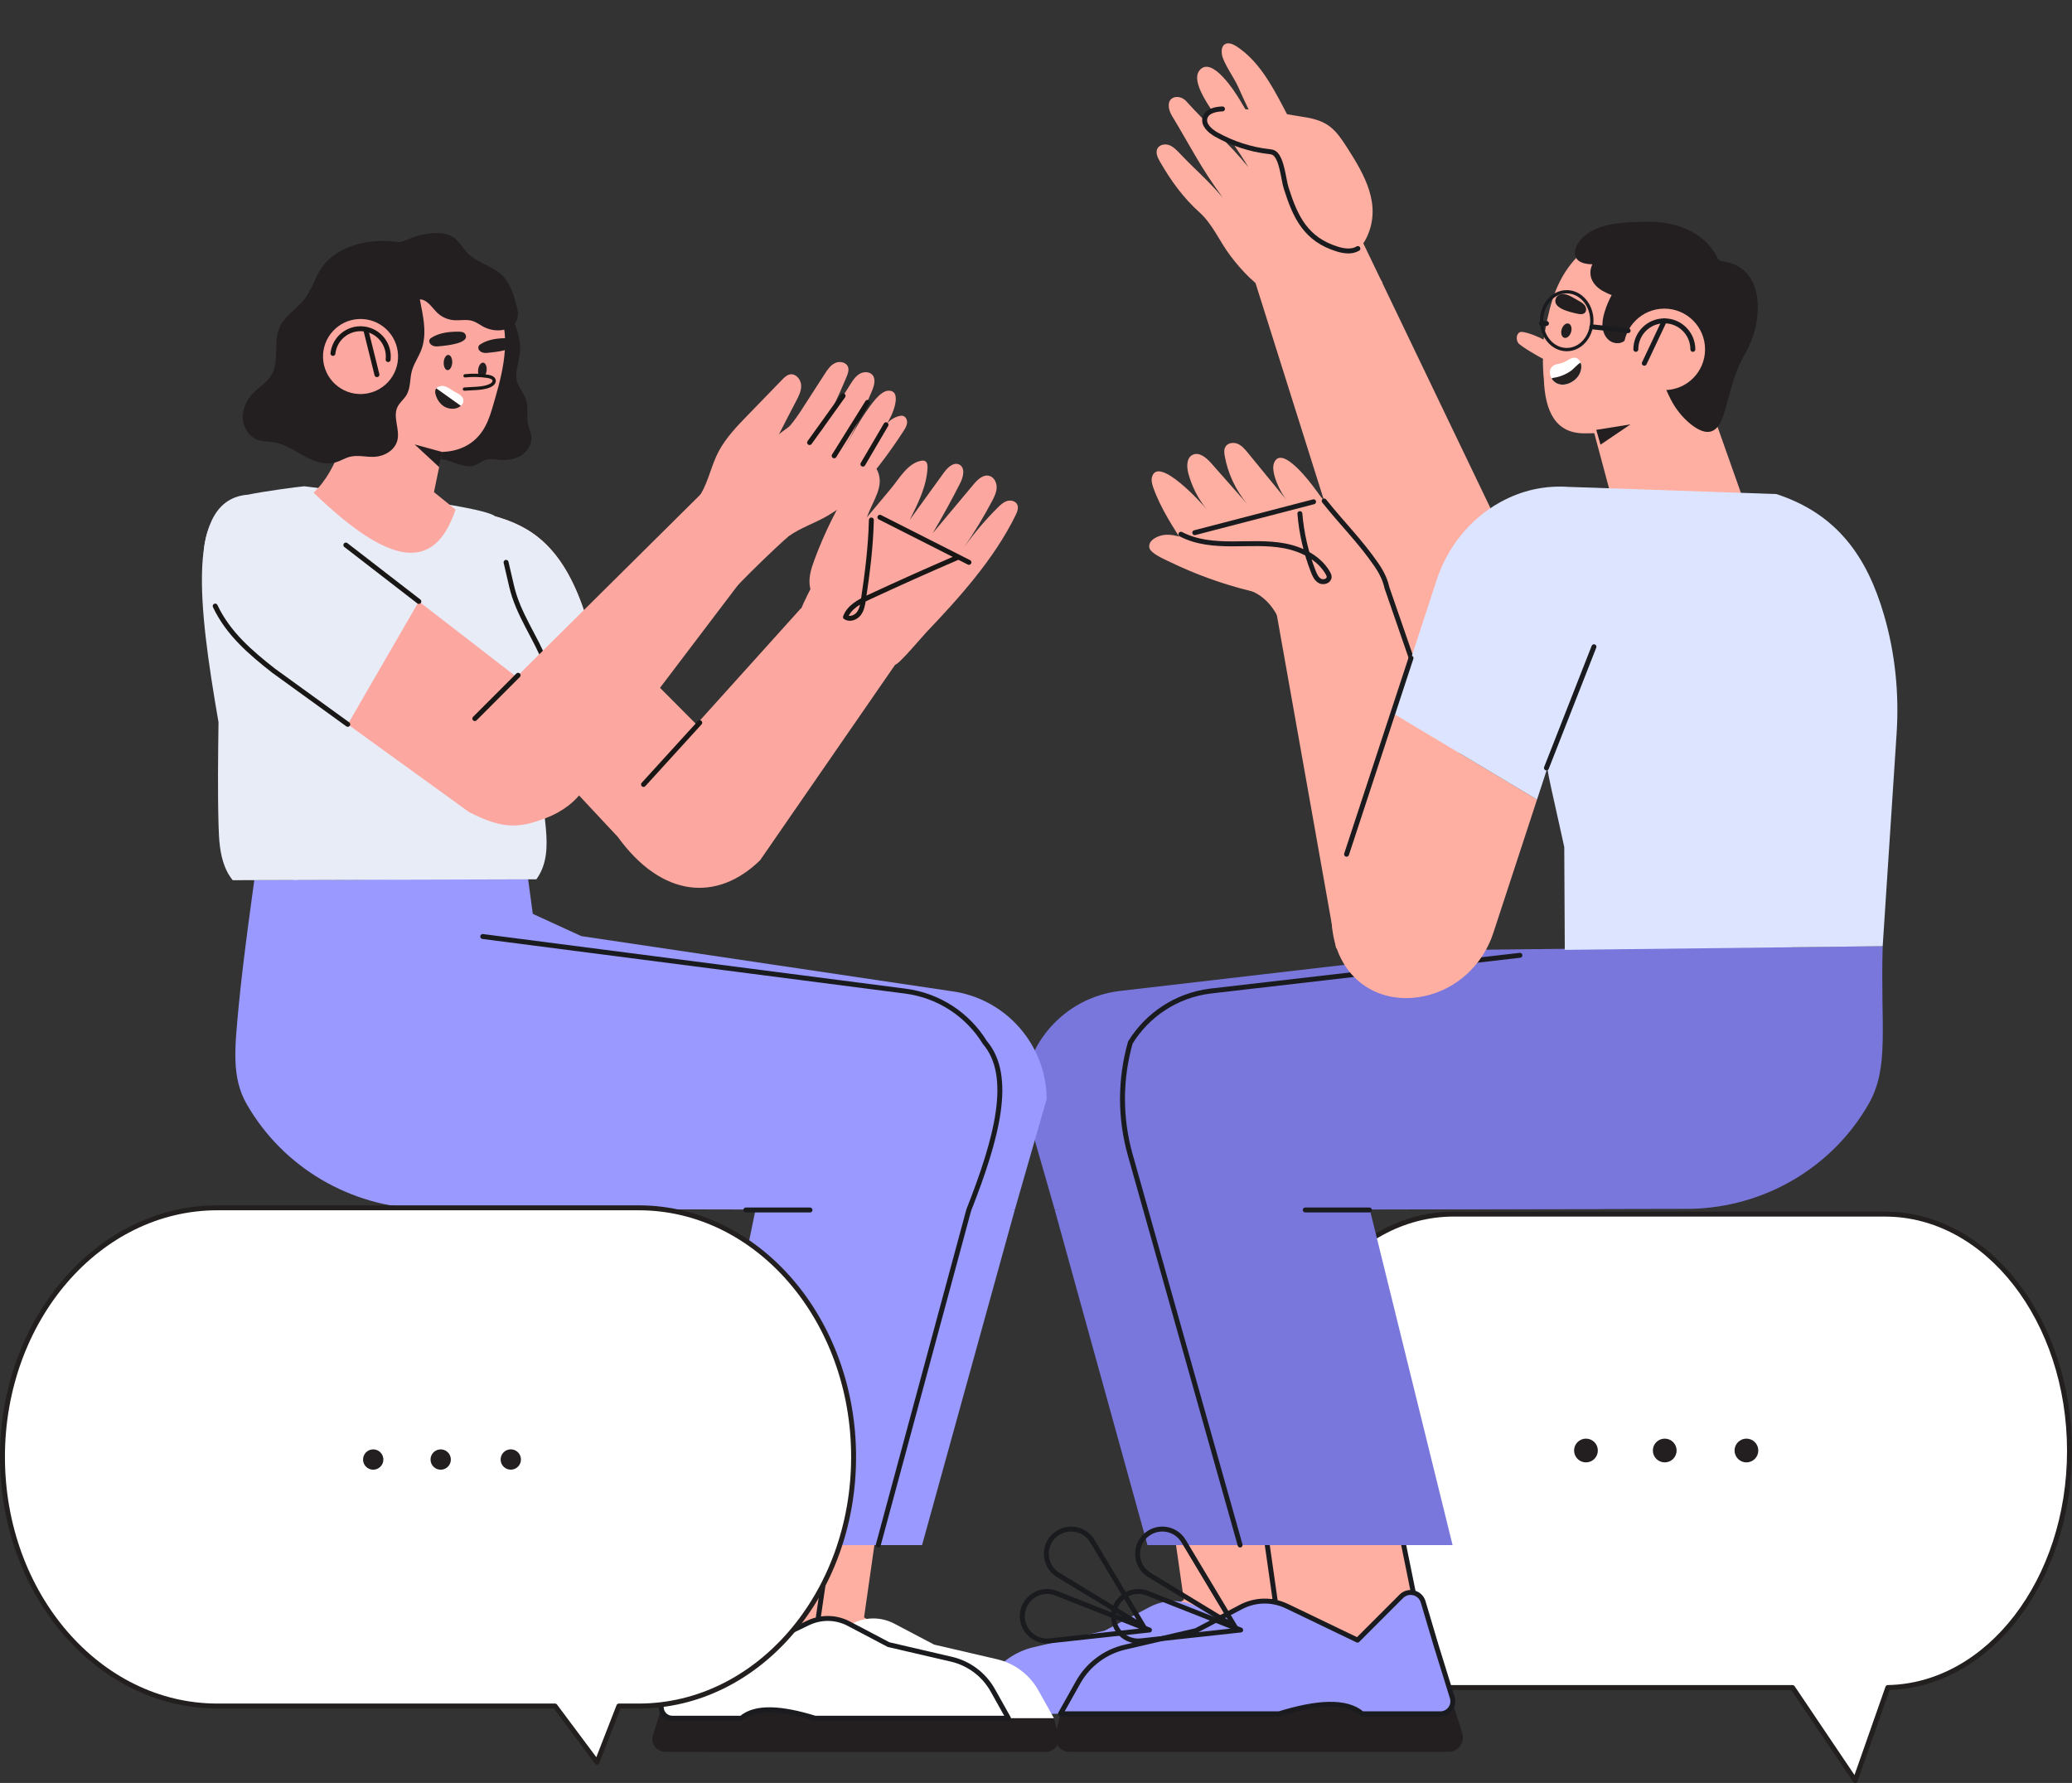 <?xml version="1.0" encoding="UTF-8"?>
<svg id="_圖層_2" data-name="圖層 2" xmlns="http://www.w3.org/2000/svg" viewBox="0 0 630 542.03">
  <rect x="0" y="0" width="630" height="542.03" fill="#333333" stroke="none"/>
  <defs>
    <style>
      .cls-1 {
        fill: #ffafa1;
      }

      .cls-1, .cls-2, .cls-3, .cls-4, .cls-5, .cls-6, .cls-7, .cls-8, .cls-9, .cls-10 {
        stroke-width: 0px;
      }

      .cls-2 {
        fill: #262222;
      }

      .cls-3 {
        fill: #dce4ff;
      }

      .cls-4 {
        fill: #7977db;
      }

      .cls-5, .cls-11, .cls-12, .cls-13, .cls-14, .cls-15 {
        fill: none;
      }

      .cls-11, .cls-12, .cls-13, .cls-14, .cls-15 {
        stroke-linecap: round;
        stroke-linejoin: round;
      }

      .cls-11, .cls-13 {
        stroke: #1a1b1e;
      }

      .cls-6 {
        fill: #fca79f;
      }

      .cls-7 {
        fill: #99f;
      }

      .cls-12, .cls-13, .cls-15 {
        stroke-width: 1.5px;
      }

      .cls-12, .cls-14 {
        stroke: #191716;
      }

      .cls-8 {
        fill: #e8ecf7;
      }

      .cls-9 {
        fill: #231f20;
      }

      .cls-10 {
        fill: #fff;
      }

      .cls-15 {
        stroke: #231f1f;
      }
    </style>
  </defs>
  <g id="_圖層_1-2" data-name="圖層 1">
    <g>
      <rect class="cls-5" width="630" height="542.03"/>
      <g>
        <g>
          <path class="cls-10" d="M573.18,369.1h-131.19c-30.97,0-56.07,32.22-56.07,71.97h0c0,39.75,25.1,71.97,56.07,71.97h103.05l19.04,28.25,9.92-28.26c30.59-.57,55.24-32.56,55.24-71.95h0c0-39.75-25.1-71.97-56.07-71.97Z"/>
          <path class="cls-15" d="M573.18,369.1h-131.19c-30.97,0-56.07,32.22-56.07,71.97h0c0,39.75,25.1,71.97,56.07,71.97h103.05l19.04,28.25,9.92-28.26c30.59-.57,55.24-32.56,55.24-71.95h0c0-39.75-25.1-71.97-56.07-71.97Z"/>
          <g>
            <circle class="cls-9" cx="482.22" cy="440.97" r="3.61"/>
            <circle class="cls-9" cx="506.17" cy="440.97" r="3.61"/>
            <circle class="cls-9" cx="531.01" cy="440.97" r="3.61"/>
          </g>
        </g>
        <g>
          <g>
            <path class="cls-4" d="M544.7,287.65c-.72,24.56,2.14,36.78-4.29,48-11.08,19.33-31.6,31.3-53.87,31.85l-165.82.34-9.72-33.79c.19-16.66,12.63-30.64,29.17-32.75l107.88-12.54,96.65-1.12Z"/>
            <polygon class="cls-1" points="354.58 448.77 359.96 486.38 337.69 500.2 405.25 500.2 395.27 451.07 354.58 448.77"/>
            <polygon class="cls-4" points="320.71 367.85 348.89 469.72 413.92 469.72 387.19 361.35 320.71 367.85"/>
            <path class="cls-7" d="M363.5,488.27l21.52,10.35,13.32-13.32c2.14-2.14,5.78-1.21,6.64,1.69l3.88,13.08,4.97,16.01c.76,2.45-1.07,4.94-3.64,4.94h-23.73c-4.92-4.22-13.96-3.49-25.29,0h-66.47s5.37-9.58,5.37-9.58c3.03-5.4,8.19-9.28,14.22-10.68l21.6-5.02,13.7-7.21c4.34-2.28,9.5-2.38,13.91-.25Z"/>
            <g>
              <path class="cls-13" d="M347.81,494.64l-26.05-15.83c-4.87-2.96-4.81-10.06.12-12.93h0c3.56-2.08,8.13-.9,10.25,2.63l15.68,26.14Z"/>
              <path class="cls-13" d="M349.48,495.54l-30.3,3.3c-5.67.62-9.94-5.05-7.78-10.33h0c1.56-3.81,5.9-5.67,9.73-4.15l28.36,11.19Z"/>
            </g>
          </g>
          <g>
            <path class="cls-7" d="M86.51,304.99c-1.29,13.59-2.35,22.47,2.34,30.66,11.08,19.33,31.6,31.3,53.87,31.85l165.82.34,9.72-33.79c-.19-16.66-12.63-30.64-29.17-32.75l-112.33-16.71-20.71-9.5-66.74-7.76s-1.46,23.62-2.8,37.65Z"/>
            <path class="cls-9" d="M320.47,522.35l1.35,5.41c.61,2.45-1.24,4.82-3.76,4.82h-101.96c-2.62,0-4.48-2.54-3.71-5.03l4.51-14.46,103.58,9.27Z"/>
            <polygon class="cls-1" points="267.48 458.41 262.72 491.7 282.42 503.93 222.64 503.93 231.48 460.45 267.48 458.41"/>
            <polygon class="cls-7" points="308.54 367.85 280.36 469.72 222.55 469.78 245.62 357.81 308.54 367.85"/>
            <path class="cls-10" d="M259.59,493.37l-19.04,9.16-11.79-11.79c-1.89-1.89-5.12-1.07-5.88,1.49l-3.43,11.58-4.4,14.17c-.67,2.17.95,4.37,3.22,4.37h20.99c4.35-3.74,12.35-3.08,22.38,0h58.82s-4.75-8.48-4.75-8.48c-2.68-4.78-7.24-8.21-12.58-9.45l-19.11-4.44-12.12-6.38c-3.84-2.02-8.4-2.1-12.31-.22Z"/>
            <line class="cls-13" x1="240.62" y1="367.85" x2="260.13" y2="367.85"/>
          </g>
          <polygon class="cls-1" points="382.33 448.77 387.7 486.38 365.44 500.2 432.99 500.2 423.01 451.07 382.33 448.77"/>
          <polygon class="cls-13" points="382.33 448.77 387.7 486.38 365.44 500.2 432.99 500.2 423.01 451.07 382.33 448.77"/>
          <path class="cls-9" d="M154.29,94.55c2.35,3.05,3.37,6.53,3.82,10.29.42,3.61-1.36,6.71-1.08,10.14.2,2.48,2.3,4.4,3.01,6.79.69,2.34-.03,4.89.5,7.27.27,1.23.87,2.39,1.01,3.64.26,2.31-1.17,4.6-3.15,5.82s-4.42,1.5-6.74,1.28c-1.3-.12-2.63-.39-3.88-.02-1.16.35-2.11,1.21-3.24,1.64-3.29,1.26-6.73-1.32-10.22-1.82-2.54-.36-5.9-.03-6.86-2.41-.5-1.25.02-2.64.34-3.95.9-3.68-.16-6.63-.69-10.09-.53-3.51,1.26-4.52,3.81-6.48,2.79-2.15,4.01-4.88,5.71-8,3.67-6.7,9.9-11.95,17.12-14.44,1.08,1.28,2.15,2.57,3.23,3.85"/>
          <g>
            <path class="cls-1" d="M420.39,85.97c-6.65,5.53-9.02,14.46-15.05,20.67-.52.53-1.19,1.11-1.9.91-.43-.12-.73-.5-1-.86-2.88-3.81-5.75-7.63-8.63-11.44-.83-1.1-1.67-2.21-2.72-3.08-1.2-.99-2.63-1.65-4-2.4-5.2-2.88-9.35-7.23-12.92-11.92-3.23-4.23-5.47-9.71-9.42-13.25-4.94-4.43-8.78-9.71-12.13-15.58-.68-1.18-1.33-2.64-.7-3.85.61-1.18,2.23-1.51,3.49-1.08s2.23,1.42,3.14,2.38c5.58,5.85,7.9,7.48,13.21,13.57-6.74-9.17-9.64-15.26-15.48-24.94-1.01-1.67-1.5-4.24.18-5.25,1.27-.77,3.12-.28,4.12.82,6.75,7.47,13.08,12.9,19.01,20.16-3.04-5.02-6.57-9.74-9.54-14.82-1.65-2.81-8.2-11.07-5.35-14.6,3.77-4.66,10.94,6.73,12.35,9.09,3.86,6.42,7.27,12.33,11.13,18.75-4.35-7.4-8.27-15.06-11.74-22.91-1.16-2.63-4.45-7.13-4.89-9.7-.54-3.2,1.45-4.46,4.34-2.59,6.57,4.24,10.56,11.42,14.21,18.33,3.57,6.76,7.08,13.58,9.51,20.82l20.77,32.78Z"/>
            <path class="cls-10" d="M521.48,196.89l-36.56,15.96-19.05-47.51,35.73-14.95c3.18-1.33,6.49-1.96,9.75-1.96,9.29,0,18.17,5.14,22.59,13.91,6.53,12.96.83,28.75-12.47,34.55Z"/>
            <path class="cls-1" d="M484.92,212.85l-33.18,14.48c-9.83,4.29-21.27-.23-25.52-10.08l-12.6-30.04,52.24-21.86,19.05,47.51Z"/>
            <polygon class="cls-1" points="413.63 187.21 381.11 84.04 413.63 72.12 469.98 189.48 413.63 187.21"/>
          </g>
          <polygon class="cls-4" points="348.46 367.85 376.64 469.72 441.66 469.72 414.93 361.35 348.46 367.85"/>
          <path class="cls-4" d="M572.44,287.65c-.72,24.56,2.14,36.78-4.29,48-11.08,19.33-31.6,31.3-53.87,31.85l-165.82.34-9.72-33.79c.19-16.66,12.63-30.64,29.17-32.75l107.88-12.54,96.65-1.12Z"/>
          <path class="cls-13" d="M462.14,290.42l-94.24,10.89c-10.33,1.32-19.07,7.27-24.21,15.62h0c-3.17,11.16-3.19,22.97-.04,34.14l33.41,118.63"/>
          <path class="cls-9" d="M322.45,521.02l-1.53,6.11c-.69,2.77,1.4,5.45,4.25,5.45h115.23c2.96,0,5.07-2.87,4.19-5.69l-5.09-16.35-117.05,10.48Z"/>
          <polygon class="cls-1" points="483.86 128.39 493.15 163.07 534.01 163.07 519.77 122.82 483.86 128.39"/>
          <path class="cls-1" d="M514.34,126.34c.79-.49,1.56-1,2.31-1.55,5.23-3.76,9.58-8.81,12.18-14.72.68-1.54,1.24-3.15,1.51-4.81.51-3.14-.04-6.36-.81-9.46-1.44-5.75-3.71-11.45-7.49-16.08-1.67-2.05-3.39-3.87-5.67-5.22-2.13-1.26-4.38-2.31-6.73-3.11-11.56-3.96-24.05-.99-31.81,8.66-5.49,6.83-7.09,14.77-8.51,23.21-1.13-.69-6.24-2.94-7.34-2.2-.97.65-1.02,2.16-.4,3.15.62.99,6.57,4.39,7.62,4.9-.22,0,.09,5.63.21,6.09.36,10.15,3.75,16.54,12.29,16.54,5.61,0,11.27-.53,16.88-.8,1.93-.09,3.68.02,5.62-.37.52-.1,1.04-.21,1.55-.36,3.03-.92,5.89-2.18,8.6-3.86Z"/>
          <path class="cls-10" d="M471.77,115.04c.14.24.3.47.5.68.84.92,2.1,1.32,3.31,1.19,2.45-.28,5.1-2.35,5.23-5.32.02-.46-.06-.93-.22-1.36-.27-.69-.76-1.25-1.42-1.43-1.35-.35-2.62.94-3.96,1.46-.73.28-1.51.33-2.25.57-.17.05-.34.13-.48.21-1.44.79-1.52,2.61-.71,4Z"/>
          <path class="cls-9" d="M474.84,100.1c-.36,1.19-.02,2.35.77,2.59.79.24,1.72-.53,2.08-1.73.36-1.19.02-2.35-.77-2.59-.79-.24-1.72.53-2.08,1.73Z"/>
          <path class="cls-3" d="M572.44,287.65l4.23-64.62c.8-12.15-.42-24.38-3.83-36.07-5.16-17.72-14.26-30.72-32.73-36.76l-62.86-2.17-6.8,39.18c-3.02,17.42-2.61,35.27,1.23,52.53l3.94,17.75.16,31.28,96.65-1.12Z"/>
          <path class="cls-2" d="M471.77,115.04c.14.24.3.47.5.68.84.92,2.1,1.32,3.31,1.19,2.45-.28,5.1-2.35,5.23-5.32.02-.46-.06-.93-.22-1.36-1.03.57-2.29,2.06-2.87,2.47-1.48,1.05-3.15,1.77-4.87,2.07-.35.06-.73.13-1.08.26Z"/>
          <path class="cls-7" d="M391.24,488.27l21.52,10.35,13.32-13.32c2.14-2.14,5.78-1.21,6.64,1.69l3.88,13.08,4.97,16.01c.76,2.45-1.07,4.94-3.64,4.94h-23.73c-4.92-4.22-13.96-3.49-25.29,0h-66.47s5.37-9.58,5.37-9.58c3.03-5.4,8.19-9.28,14.22-10.68l21.6-5.02,13.7-7.21c4.34-2.28,9.5-2.38,13.91-.25Z"/>
          <path class="cls-13" d="M391.24,488.27l21.52,10.35,13.32-13.32c2.14-2.14,5.78-1.21,6.64,1.69l3.88,13.08,4.97,16.01c.76,2.45-1.07,4.94-3.64,4.94h-23.73c-4.92-4.22-13.96-3.49-25.29,0h-66.47s5.37-9.58,5.37-9.58c3.03-5.4,8.19-9.28,14.22-10.68l21.6-5.02,13.7-7.21c4.34-2.28,9.5-2.38,13.91-.25Z"/>
          <path class="cls-9" d="M513.94,128.84c5.19,4.21,8.41,2.91,10.19-2.93,1.77-5.81,2.98-12.31,6.04-17.55,2.94-5.03,4.74-11.03,4.2-16.96-.6-6.55-3.98-10.96-10.45-11.92-.33-.05-.66-.09-.95-.25-.48-.26-.75-.79-1-1.28-4.18-7.89-13.24-10.77-21.67-10.54-5.34.14-11.5.19-16.42,2.85-5.4,2.92-8.03,10.03.29,10.08-.73,1.5-.83,3.23-.12,4.77.71,1.54,2.05,2.72,3.56,3.49.71.36,1.66.89,2.43,1.09-.88,1.62-1.6,3.33-2.14,5.1-.48,1.56-.81,3.19-.63,4.81.19,1.62.97,3.23,2.33,4.11s3.35.88,4.52-.25c3.38.98,5.85,3.38,8.94,5.07,1.26,4.35,2.87,8.81,4.89,12.8,1.47,2.89,3.49,5.47,6,7.52Z"/>
          <circle class="cls-1" cx="506.05" cy="106.21" r="12.38"/>
          <path class="cls-13" d="M497.38,106.21c0-4.79,3.88-8.67,8.67-8.67s8.67,3.88,8.67,8.67"/>
          <line class="cls-13" x1="506.05" y1="97.54" x2="499.96" y2="110.44"/>
          <polygon class="cls-9" points="485.35 130.68 495.77 129.01 486.64 135.19 485.35 130.68"/>
          <path class="cls-1" d="M423.29,188.05c-11.46,2.95-21.83,7.72-31.39,10.25-1.49-8.48-4.58-15.48-10.81-18.37-3.95-1.83-8.35-2.52-12.3-4.36-1.73-.81-3.12-2.1-4.33-3.6-1.39-1.7-2.54-3.67-3.72-5.45-3.69-5.6-7.78-11.84-10.04-18.17-.4-1.14-.76-2.38-.37-3.53,2.04-6.09,14.85,7.9,16.59,10.02-2.62-3.19-4.54-6.94-5.6-10.93-.53-2.01-.59-4.65,1.25-5.61,1.97-1.03,4.18.8,5.66,2.47,3.63,4.11,7.27,8.23,10.9,12.34-3.43-4.13-5.78-9.16-6.74-14.45-.17-.96-.29-2.02.22-2.86.71-1.19,2.44-1.41,3.72-.87,1.28.55,2.21,1.66,3.09,2.74,3.91,4.78,7.82,9.55,11.73,14.32-1.77-2.16-4.87-8.38-3.79-11.2,2.28-5.93,11.32,6.21,12.69,8.12,5.91,8.24,12.8,14.51,18.51,22.88,4.74,6.94,2.83,10.21,4.74,16.28Z"/>
          <path class="cls-1" d="M385.81,165.12c-2.41-.69-5.01-.85-7.1-.45-1.57.3-3.08.87-4.66,1.17-4.32.81-8.74-.5-12.91-1.9-2.22-.75-4.51-1.53-6.84-1.35-2.02.15-5.27,1.53-4.84,3.89.33,1.77,4.66,3.57,6.05,4.25,7.85,3.83,16.12,6.82,24.6,8.9,2.93.72,6.08,1.31,8.9.23,4.51-1.74,5.81-7.38,2.7-11.18-1.37-1.68-3.56-2.87-5.91-3.55Z"/>
          <polygon class="cls-1" points="406.26 288.37 388.19 186.76 420.72 175.81 446.9 251.53 406.26 288.37"/>
          <path class="cls-13" d="M429.13,200.15l-7.44-21.51c-.44-1.99-1.28-4.14-3.14-6.87-4.9-7.17-10.66-12.81-15.93-19.47"/>
          <line class="cls-13" x1="416.38" y1="367.85" x2="396.87" y2="367.85"/>
          <path class="cls-13" d="M359.07,162.41c4.71,2.48,10.22,2.93,15.54,2.93,5.33,0,10.7-.39,15.94.6,5.23.99,10.46,3.6,13.14,8.19.24.4.46.84.44,1.31-.05,1.2-1.71,1.74-2.77,1.18-1.06-.56-1.6-1.75-2.04-2.86-2.21-5.63-3.59-11.59-4.09-17.62"/>
          <line class="cls-13" x1="363.27" y1="161.94" x2="399.4" y2="152.55"/>
          <g>
            <path class="cls-13" d="M375.55,494.64l-26.05-15.83c-4.87-2.96-4.81-10.06.12-12.93h0c3.56-2.08,8.13-.9,10.25,2.63l15.68,26.14Z"/>
            <path class="cls-13" d="M377.22,495.54l-30.3,3.3c-5.67.62-9.94-5.05-7.78-10.33h0c1.56-3.81,5.9-5.67,9.73-4.15l28.36,11.19Z"/>
          </g>
          <g>
            <path class="cls-7" d="M72.66,304.99c-1.29,13.59-2.35,22.47,2.34,30.66,11.08,19.33,31.6,31.3,53.87,31.85l165.82.34,9.72-33.79c-.19-16.66-12.63-30.64-29.17-32.75l-112.33-16.71-2.34-17.38-83.23.33s-3.34,23.4-4.68,37.44Z"/>
            <path class="cls-9" d="M306.62,522.35l1.35,5.41c.61,2.45-1.24,4.82-3.76,4.82h-101.96c-2.62,0-4.48-2.54-3.71-5.03l4.51-14.46,103.58,9.27Z"/>
            <polygon class="cls-1" points="253.63 458.41 248.88 491.7 268.58 503.93 208.8 503.93 217.63 460.45 253.63 458.41"/>
            <polygon class="cls-7" points="294.69 367.85 266.51 469.72 208.7 469.78 231.77 357.81 294.69 367.85"/>
            <path class="cls-10" d="M245.74,493.37l-19.04,9.16-11.79-11.79c-1.89-1.89-5.12-1.07-5.88,1.49l-3.43,11.58-4.4,14.17c-.67,2.17.95,4.37,3.22,4.37h20.99c4.35-3.74,12.35-3.08,22.38,0h58.82s-4.75-8.48-4.75-8.48c-2.68-4.78-7.24-8.21-12.58-9.45l-19.11-4.44-12.12-6.38c-3.84-2.02-8.4-2.1-12.31-.22Z"/>
            <path class="cls-13" d="M245.74,493.37l-19.04,9.16-11.79-11.79c-1.89-1.89-5.12-1.07-5.88,1.49l-3.43,11.58-4.4,14.17c-.67,2.17.95,4.37,3.22,4.37h20.99c4.35-3.74,12.35-3.08,22.38,0h58.82s-4.75-8.48-4.75-8.48c-2.68-4.78-7.24-8.21-12.58-9.45l-19.11-4.44-12.12-6.38c-3.84-2.02-8.4-2.1-12.31-.22Z"/>
            <line class="cls-13" x1="226.77" y1="367.85" x2="246.28" y2="367.85"/>
            <path class="cls-13" d="M146.78,284.71l128.46,16.6c10.33,1.32,19.07,7.27,24.21,15.62,8.77,10.26,3.66,29.21-4.91,50.99l-27.5,101.78"/>
            <line class="cls-13" x1="248.84" y1="491.49" x2="252.02" y2="469.7"/>
          </g>
          <line class="cls-13" x1="128.31" y1="420.48" x2="144.69" y2="446.88"/>
          <path class="cls-6" d="M150.62,156.99c10.45,2.98,20.31,8.74,27.08,29.01l48.94,49.19,4.46,26.35c-13.04,12.7-29.83,11.42-43.24-7.09l-52.06-55.7,14.82-41.77Z"/>
          <path class="cls-8" d="M192.33,200.7l-26.28,30.42-30.25-32.37,14.82-41.77c10.45,2.98,20.31,8.74,27.08,29.01l14.62,14.7Z"/>
          <path class="cls-6" d="M195.67,238.06l47.8-53.06c23.52-4.12,35.18-3.89,32.42,11.7l-44.79,64.84-35.43-23.48Z"/>
          <path class="cls-8" d="M75.49,150.37c4.51-.97,14.97-2.37,17.05-2.54l42.7,5.37c5.52.96,13.51,2.35,15.39,3.79l4.94,21.23c1.97,8.53,7.29,15.44,10.42,23.5,4.42,11.41,1.39,22.42-.65,33.9-1.82,10.24,4.29,22.68-2.25,31.7l-92.34.27c-1.03-1.27-1.81-2.68-2.4-4.17-1.49-3.78-1.78-8.12-1.89-12.25-.3-10.5-.15-21.2-.02-31.6-6.11-35.36-10.1-67.86,9.06-69.19Z"/>
          <path class="cls-12" d="M153.87,170.96l1.69,7.26c1.97,8.53,7.29,15.44,10.42,23.5,4.42,11.41,1.39,22.42-.65,33.9"/>
          <g>
            <path class="cls-8" d="M127.35,182.85l-21.61,37.36-22.59-16.34c-6.86-5.4-13.75-11.2-17.72-19.62-4.08-8.64-6.15-22.39,2.8-30.47,11.23-10.15,27.72,5.38,36.93,11.93l22.19,17.15Z"/>
            <path class="cls-6" d="M165.96,248.71c-8.16,3.08-13,3.48-23.35-1.84l-36.87-26.66,21.61-37.36,40.08,30.97c3.96,3.33,8,6.79,10.46,11.35,5.65,10.46-1.98,19.78-11.93,23.54Z"/>
            <path class="cls-12" d="M105.74,220.21l-22.59-16.34c-6.86-5.4-13.75-11.2-17.72-19.62"/>
            <line class="cls-12" x1="105.16" y1="165.7" x2="127.35" y2="182.85"/>
          </g>
          <path class="cls-6" d="M240.12,194.32c11.46,2.95,22.53,5.2,32.09,7.72.86.23,8.5-8.83,9.42-9.79,10.1-10.59,20.7-22.37,27.18-35.64.5-1.03.98-2.25.46-3.27-.53-1.04-1.94-1.37-3.06-1.03-1.12.34-2.01,1.17-2.84,2-3.71,3.69-7.11,7.69-10.15,11.94,3.06-4.45,5.86-9.07,8.39-13.85.7-1.33,1.4-2.73,1.43-4.23.03-1.5-.81-3.13-2.27-3.51-1.86-.49-3.54,1.14-4.77,2.62-4.13,4.94-8.27,9.88-12.4,14.82,2.94-4.98,5.72-10.04,8.34-15.19.96-1.88,1.63-4.69-.24-5.66-1.72-.9-3.58.87-4.71,2.44-3.46,4.79-6.92,9.58-10.39,14.37,2.54-5,5.13-10.19,5.42-15.79.04-.78-.05-1.73-.74-2.1-.41-.22-.92-.16-1.38-.06-4.08.9-6.5,5.46-9.07,8.5-3.13,3.7-6.17,7.47-9.37,11.11-4.84,5.5-10.21,10.58-13.79,17.05-3.11,5.61-5.64,11.47-7.55,17.54Z"/>
          <path class="cls-6" d="M261.4,177.49c.96-2.32,1.41-4.88,1.25-7.01-.12-1.6-.52-3.16-.63-4.76-.32-4.39,1.49-8.62,3.35-12.61.99-2.12,2.03-4.3,2.12-6.64.08-2.02-.92-5.41-3.32-5.25-1.8.12-4.07,4.22-4.91,5.53-4.7,7.37-8.6,15.24-11.63,23.44-1.05,2.83-2,5.9-1.23,8.81,1.22,4.67,6.67,6.61,10.8,3.95,1.83-1.17,3.26-3.21,4.2-5.47Z"/>
          <path class="cls-12" d="M291.02,169.53c-8.93,3.85-17.81,7.83-26.63,11.93-2.97,1.38-6.19,3.06-7.32,6.13,1.27.86,3.1.2,4.04-1.01.93-1.21,1.2-2.79,1.42-4.31,1.2-8.01,2.23-16.07,2.41-24.18"/>
          <line class="cls-12" x1="267.54" y1="157.25" x2="294.61" y2="170.96"/>
          <line class="cls-12" x1="212.76" y1="219.71" x2="195.67" y2="238.48"/>
          <g>
            <path class="cls-1" d="M396.89,35.65c-8.34-1.43-16.75-2.86-25.2-2.55-2.13.08-4.74.64-5.32,2.69-.6,2.14,1.51,4.01,3.44,5.1,4.92,2.76,10.39,4.54,15.99,5.18.62.07,1.29.15,1.78.54,2.24,1.82,2.65,7.96,3.49,10.59,2.8,8.86,6,15.59,15.58,18.52,2.04.63,4.38.93,6.21-.17,1.22-.73,2.02-1.99,2.64-3.28,4.76-9.92-.57-19.05-5.88-27.36-3.62-5.66-5.78-8.09-12.73-9.28Z"/>
            <path class="cls-13" d="M371.7,33.11c-2.13.08-4.74.64-5.32,2.69-.6,2.14,1.51,4.01,3.44,5.1,4.92,2.76,10.39,4.54,15.99,5.18.62.07,1.29.15,1.78.54,2.24,1.82,2.65,7.96,3.49,10.59,2.8,8.86,6,15.59,15.58,18.52,2.04.63,4.38.93,6.21-.17"/>
          </g>
          <polygon class="cls-6" points="178.54 238.29 234.1 165.05 219.44 143.93 146.66 216.07 178.54 238.29"/>
          <g>
            <path class="cls-6" d="M219.12,184.51c-1.34-1.05,19.33-20.54,20.76-21.55,3.66-2.59,7.99-3.94,11.82-6.21,2.83-1.68,5.53-3.54,7.78-5.98,5.64-6.14,10.76-12.76,15.27-19.78.48-.75.97-1.54,1.05-2.42.08-.89-.37-1.89-1.23-2.13-.41-.11-.85-.04-1.27.07-1.49.4-2.84,1.28-3.81,2.48,1.56-1.92,5.33-10.47.53-10.21-2.5.14-5.37,4.52-6.66,6.37-2.67,3.83-4.81,7.97-7.07,12.05,3.3-5.97,6.27-12.12,8.87-18.43.64-1.56,1.21-3.51.11-4.78-.94-1.09-2.73-1.05-3.96-.3s-2.04,2.01-2.81,3.23c-3.03,4.83-6.05,9.66-9.08,14.5,2.93-5.48,5.6-11.1,7.98-16.84.4-.97.8-2.06.43-3.05-.55-1.44-2.56-1.82-3.95-1.15-1.39.67-2.3,2.03-3.13,3.32-2.3,3.56-4.6,7.12-6.9,10.69-1.11,1.72-2.26,3.4-3.58,4.96-.67.79-3.2,2.26-3.5,2.85,1.73-3.42,3.49-6.83,5.28-10.23.81-1.54,1.66-3.19,1.54-4.93-.12-1.74-1.62-3.51-3.34-3.23-.98.16-1.75.92-2.44,1.63-3.46,3.57-6.92,7.13-10.38,10.7-3.28,3.38-6.61,6.82-8.85,10.97-2.23,4.12-3.08,8.91-5.42,12.95-2.23,3.84-5.14,7.32-7.39,11.19,0,0,13.36,23.25,13.36,23.25Z"/>
            <line class="cls-12" x1="269.4" y1="129.12" x2="262.37" y2="141.1"/>
          </g>
          <g>
            <path class="cls-6" d="M105.79,114.36c2.65,5.9,7.31,11.43,12.05,15.77,3.56,3.26,7.81,5.91,12.53,6.88,4.72.97,9.96.09,13.66-3.01,4.16-3.48,5.22-8.47,6.66-13.41,1.34-4.62,2.51-9.39,2.81-14.13.08-1.22.1-2.44.05-3.65-.16-4.12-1.12-8.18-3.33-12.07-2.85-5.01-7.8-8.69-13.29-10.42-10.16-3.2-24.59-1.15-30.96,8.15-5.22,7.62-3.79,17.87-.18,25.89Z"/>
            <path class="cls-6" d="M136.31,128.53l-4.36,21.08,6.56,5.3c-6.39,19.03-19.75,17.45-43.16-5.13,7.6-7.19,10.89-19.9,12.58-34.68l28.38,13.42Z"/>
            <path class="cls-9" d="M134.91,110.14c-.07,1.28.45,2.34,1.16,2.39.71.04,1.35-.96,1.43-2.24.07-1.28-.45-2.34-1.16-2.39-.71-.04-1.35.96-1.43,2.24Z"/>
            <path class="cls-9" d="M145.38,112.4c-.15,1.27.31,2.37,1.02,2.45.71.08,1.41-.88,1.55-2.15.15-1.27-.31-2.37-1.02-2.45-.71-.08-1.41.88-1.55,2.15Z"/>
            <path class="cls-9" d="M133.98,105.22c-.68.09-1.38.17-2.05,0-.66-.18-1.29-.68-1.4-1.35-.03-.22-.01-.45.08-.64.13-.25.37-.43.61-.58,2.41-1.52,5.38-1.83,8.22-1.82.76,0,1.67.1,2.04.77,1.62,2.9-6.32,3.48-7.52,3.63Z"/>
            <path class="cls-9" d="M145.43,105.85c.11.68.73,1.18,1.4,1.35.66.18,1.36.09,2.05,0,.58-.07,2.74-.25,4.63-.74,1.93-1.7,1.36-2.77.05-3.65-2.59.05-5.24.43-7.42,1.81-.24.15-.49.33-.61.58-.1.2-.12.43-.08.64Z"/>
            <polygon class="cls-9" points="134.58 137.45 126.07 135.11 133.54 142.02 134.58 137.45"/>
            <path class="cls-9" d="M156.33,98.59c-2.06,2.23-6.35,2.43-9.49.66-1.07-.6-2.07-1.35-3.25-1.7-1.83-.54-3.8-.05-5.7-.22-1.82-.16-3.57-.95-4.9-2.21-1.68-1.59-3.02-4.07-5.33-4.1.88,4.72,2.1,9.37.83,14.16-.69,2.61-2.36,4.71-3.16,7.23-.81,2.57-.34,5.43-1.81,7.8-.77,1.24-2,2.16-2.64,3.47-1.53,3.11.8,6.9-.07,10.25-.75,2.9-3.82,4.75-6.81,4.94-2.55.16-5.16-.63-7.64,0-1.5.39-2.83,1.27-4.32,1.7-3.24.94-6.7-.37-9.66-1.99-2.96-1.62-5.85-3.6-9.18-4.13-1.59-.25-3.24-.17-4.76-.69-2.69-.92-4.48-3.73-4.63-6.57-.14-2.84,1.18-5.62,3.16-7.67,1.83-1.89,4.23-3.26,5.57-5.52,2.52-4.22.47-9.88,2.43-14.38,1.55-3.56,5.26-5.64,7.63-8.71,1.82-2.36,2.82-5.23,4.2-7.87,4.25-8.1,14.84-10.62,23.27-9.57.59.07,1.19.15,1.78.06.68-.1,1.3-.41,1.92-.68,3.97-1.74,11.31-3.45,14.86-.1,1.48,1.4,2.5,3.22,3.98,4.61,2.81,2.64,6.97,3.46,9.8,6.08,2.76,2.55,3.85,6.39,4.82,10.03.6,2.26.14,3.97-.93,5.12Z"/>
            <g>
              <path class="cls-6" d="M141.21,118.29c2.53-.25,6.36.01,8.4-1.42.5-.35.8-.96.55-1.49-.31-.64-1.22-.87-2-.99-2.24-.33-4.53-.37-6.76-.14l-.19,4.03Z"/>
              <path class="cls-14" d="M141.21,118.29c2.53-.25,6.36.01,8.4-1.42.5-.35.8-.96.55-1.49-.31-.64-1.22-.87-2-.99-2.24-.33-4.53-.37-6.76-.14"/>
            </g>
            <g>
              <circle class="cls-6" cx="109.62" cy="108.39" r="11.41" transform="translate(-4.51 4.76) rotate(-2.44)"/>
              <path class="cls-12" d="M118.01,109.32c.52-4.63-2.82-8.81-7.45-9.33-4.63-.52-8.81,2.82-9.33,7.45"/>
              <line class="cls-12" x1="111.23" y1="100.28" x2="114.61" y2="113.9"/>
            </g>
            <g>
              <path class="cls-10" d="M140.11,123.39l-7.46-5.31c.47-.6,1.37-.86,2.16-.74,1.05.16,1.92.81,2.79,1.37.77.49,1.73.86,2.42,1.45,1.27,1.08,1.07,2.38.09,3.23Z"/>
              <path class="cls-9" d="M140.11,123.39c-.25.22-.56.41-.91.56-1.38.6-3.16.33-4.38-.52-1.15-.8-1.94-2.05-2.34-3.39-.14-.48-.24-1.01-.09-1.49.06-.18.15-.34.26-.48l7.46,5.31Z"/>
            </g>
          </g>
          <path class="cls-1" d="M467.34,243.07l-13.32,40.64c-3.17,9.66-11.15,17.08-21.1,19.16-16.15,3.37-30.49-8.45-27.74-29.66l18.4-56.34,43.77,26.2Z"/>
          <path class="cls-3" d="M483.75,193.01l-16.41,50.07-43.77-26.2,13.23-40.51c3.28-10.04,10.12-18.61,19.36-23.71,6.48-3.57,13.48-5.18,21.08-4.62l6.5,44.97Z"/>
          <line class="cls-13" x1="470.2" y1="233.46" x2="484.65" y2="196.62"/>
          <line class="cls-13" x1="429.02" y1="200.06" x2="409.43" y2="259.7"/>
          <path class="cls-9" d="M474.85,93.88c-1.42-.74-2.4-1.78-1.74-3.26.4-.9,1.5-1.31,2.48-1.21.98.1,1.87.59,2.72,1.07.59.34,1.19.67,1.78,1.01.69.39,1.4.8,1.83,1.45.44.65.51,1.63-.06,2.17-.58.55-1.5.44-2.27.26-1.01-.23-3.15-.67-4.75-1.49Z"/>
          <line class="cls-12" x1="263.77" y1="122.33" x2="253.63" y2="138.57"/>
          <line class="cls-12" x1="256.34" y1="120.35" x2="246.16" y2="134.54"/>
          <line class="cls-12" x1="157.53" y1="205.29" x2="144.37" y2="218.46"/>
          <ellipse class="cls-11" cx="476.37" cy="97.49" rx="7.64" ry="8.79"/>
          <line class="cls-13" x1="468.72" y1="98.33" x2="470.21" y2="98.33"/>
          <line class="cls-13" x1="484.01" y1="99.35" x2="495.04" y2="100.53"/>
        </g>
        <g>
          <path class="cls-10" d="M194.19,367.19H66.09C30,367.19.75,401.1.75,442.92h0c0,41.82,29.25,75.73,65.34,75.73h102.67l12.76,17.09,6.65-17.09h6.03c36.09,0,65.34-33.91,65.34-75.73h0c0-41.82-29.25-75.73-65.34-75.73Z"/>
          <path class="cls-15" d="M194.19,367.19H66.09C30,367.19.75,401.1.75,442.92h0c0,41.82,29.25,75.73,65.34,75.73h102.67l12.76,17.09,6.65-17.09h6.03c36.09,0,65.34-33.91,65.34-75.73h0c0-41.82-29.25-75.73-65.34-75.73Z"/>
          <g>
            <circle class="cls-9" cx="113.5" cy="443.71" r="3.09" transform="translate(-20.95 5.89) rotate(-2.72)"/>
            <circle class="cls-9" cx="134.02" cy="443.71" r="3.09" transform="translate(-20.09 6.57) rotate(-2.61)"/>
            <circle class="cls-9" cx="155.3" cy="443.71" r="3.09" transform="translate(-25.73 9.86) rotate(-3.36)"/>
          </g>
        </g>
      </g>
    </g>
  </g>
</svg>